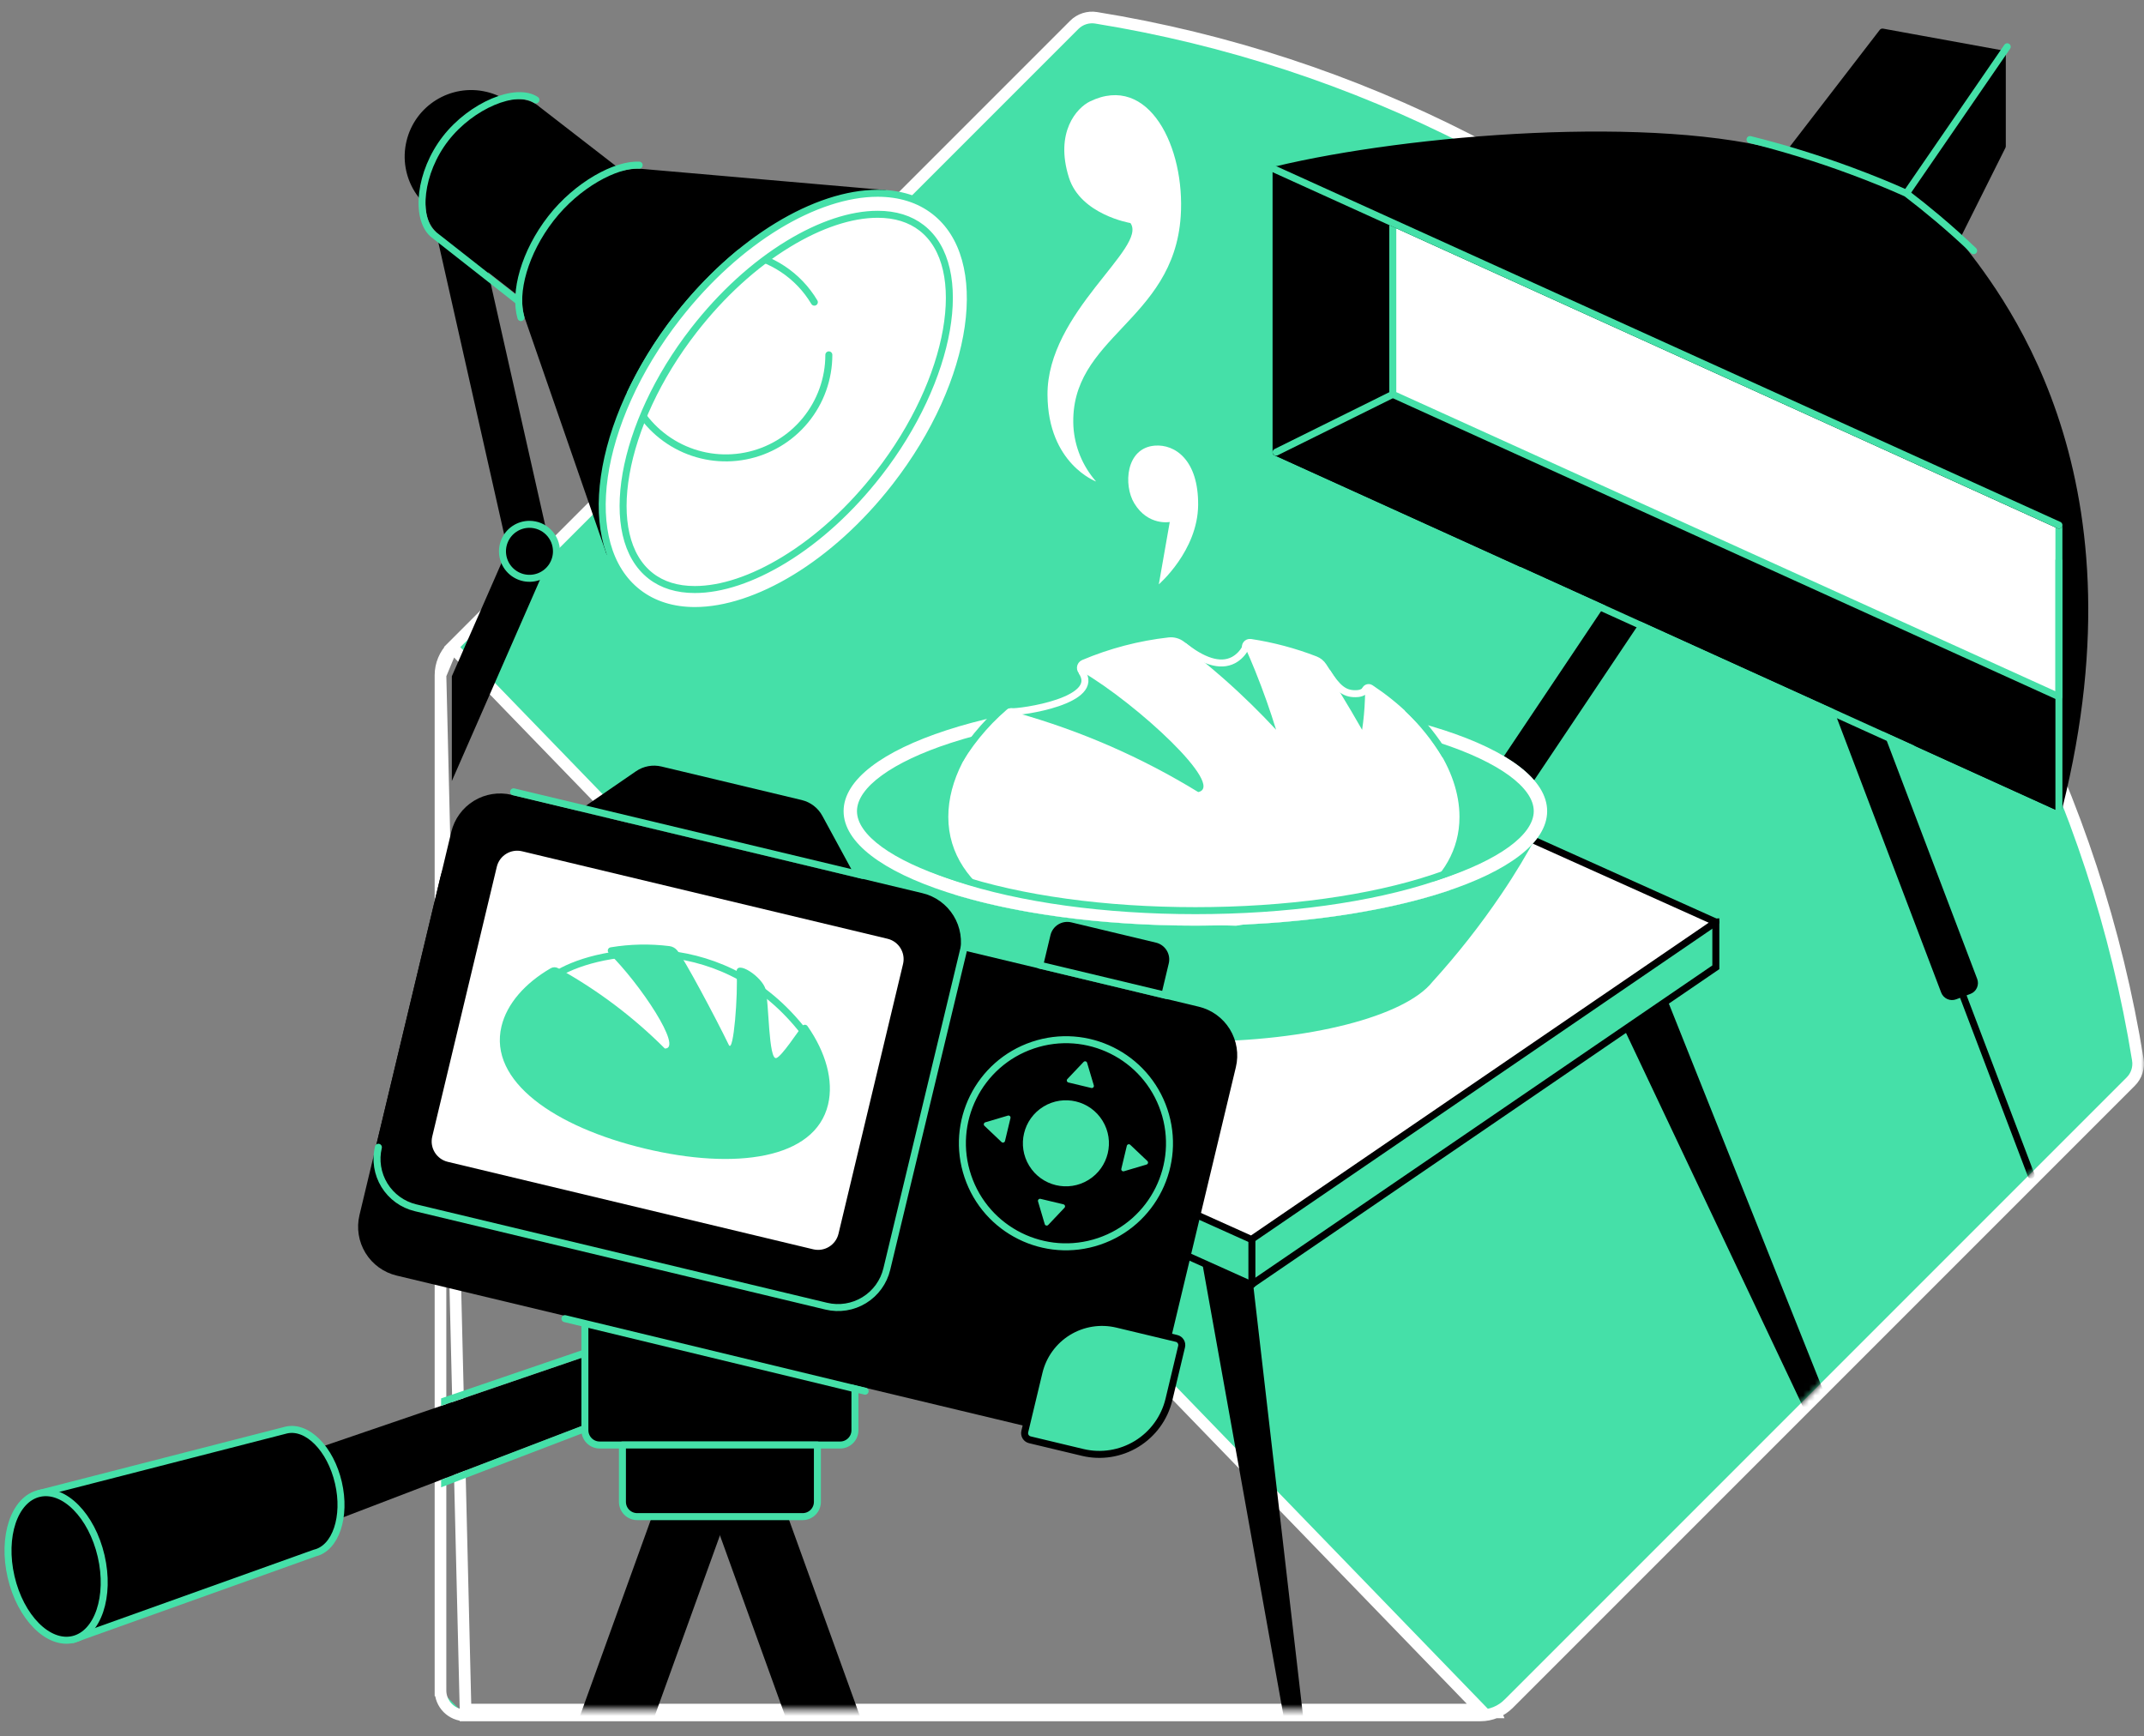 <svg width="368" height="298" viewBox="0 0 368 298" fill="none" xmlns="http://www.w3.org/2000/svg">
<rect x="0" y="0" width="368" height="298" fill="#808080" stroke="none"/>
<mask id="mask0_5127_13365" style="mask-type:luminance" maskUnits="userSpaceOnUse" x="0" y="0" width="368" height="298">
<path d="M368 0H0V297.99H368V0Z" fill="white"/>
</mask>
<g mask="url(#mask0_5127_13365)">
<path d="M75.606 115.869V115.867C75.609 114.061 76.328 112.329 77.606 111.053L75.606 115.869ZM75.606 115.869V290.092M75.606 115.869L79.906 293.397M256.733 293.878C257.564 293.534 258.315 293.031 258.949 292.398L258.95 292.397L365.726 185.621C366.212 185.138 366.575 184.547 366.787 183.897C366.999 183.247 367.054 182.554 366.945 181.878L366.945 181.877C359.706 137.062 338.535 95.667 306.436 63.568C274.338 31.468 232.943 10.295 188.129 3.054L188.126 3.053C187.451 2.946 186.759 3.001 186.109 3.213L186.109 3.213C185.46 3.425 184.869 3.787 184.386 4.272C184.386 4.272 184.386 4.272 184.386 4.272L77.606 111.052L254.12 293.397H79.906M256.733 293.878L256.351 292.954L256.734 293.878C256.734 293.878 256.734 293.878 256.733 293.878ZM256.733 293.878C255.904 294.222 255.015 294.397 254.12 294.397H79.908M79.908 294.397L79.906 293.397M79.908 294.397H79.906V293.397M79.908 294.397C79.34 294.398 78.781 294.286 78.261 294.072L78.259 294.071C77.736 293.854 77.261 293.536 76.862 293.137C76.463 292.737 76.146 292.262 75.93 291.74C75.715 291.217 75.604 290.657 75.606 290.092M75.606 290.092C75.606 290.091 75.606 290.091 75.606 290.091L76.606 290.093H75.606V290.092Z" fill="#45E0A8" stroke="white" stroke-width="2"/>
<path d="M286.626 93.199L232.434 174.081" stroke="black" stroke-width="1.2" stroke-linecap="round" stroke-linejoin="round"/>
<path d="M249.03 143.368L283.878 91.356L289.37 95.038L254.522 147.046C254.377 147.264 254.19 147.451 253.972 147.596C253.755 147.742 253.51 147.843 253.253 147.894C252.996 147.945 252.732 147.944 252.475 147.893C252.219 147.842 251.974 147.74 251.757 147.595L249.579 146.134C249.361 145.988 249.174 145.801 249.029 145.583C248.884 145.366 248.782 145.121 248.731 144.865C248.68 144.608 248.681 144.343 248.732 144.086C248.783 143.83 248.885 143.586 249.03 143.368Z" fill="black"/>
<path d="M353.396 138.578L219.037 77.603V29.134L335.623 41.194C342.312 49.812 368.04 80.198 353.396 138.578Z" fill="black" stroke="black" stroke-width="1.2" stroke-linecap="round" stroke-linejoin="round"/>
<path d="M291.865 46.066L323.113 5.505L343.677 9.251L317.051 47.973L291.865 46.066Z" fill="black" stroke="black" stroke-width="1.2" stroke-linecap="round" stroke-linejoin="round"/>
<path d="M325.958 60.543L326.261 59.937L343.678 25.096V9.251L317.052 47.973L325.958 60.543Z" fill="black" stroke="black" stroke-width="1.2" stroke-linecap="round" stroke-linejoin="round"/>
<path d="M353.396 138.574L219.033 77.603V29.148L353.396 90.12V138.574Z" stroke="black" stroke-width="1.2" stroke-linecap="round" stroke-linejoin="round"/>
<path d="M239.062 67.681L353.396 119.564V90.119L239.062 38.279V67.681Z" fill="white" stroke="#45E0A8" stroke-width="1.2" stroke-linejoin="round"/>
<path d="M219.033 77.603L239.062 67.681" stroke="#45E0A8" stroke-width="1.2" stroke-linecap="round" stroke-linejoin="round"/>
<path d="M344.522 8.029L317.052 47.973" stroke="#45E0A8" stroke-width="1.2" stroke-linecap="round" stroke-linejoin="round"/>
<path d="M326.588 34.105C321.428 31.176 313.295 28.653 306.751 26.739C284.381 20.196 241.888 23.66 219.033 29.148L353.392 90.119C354.907 74.809 337.387 40.235 326.588 34.105Z" fill="black" stroke="black" stroke-width="1.2" stroke-linecap="round" stroke-linejoin="round"/>
<path d="M353.396 96.064V140.135" stroke="#45E0A8" stroke-width="1.2" stroke-linejoin="round"/>
<path d="M300.373 23.949C306.29 25.423 312.12 27.227 317.836 29.352C321.143 30.581 324.273 31.846 327.22 33.176C328.973 34.513 330.765 35.951 332.594 37.488C334.807 39.355 336.871 41.209 338.76 43.019" stroke="#45E0A8" stroke-width="1.2" stroke-linecap="round" stroke-linejoin="round"/>
<path d="M217.875 28.639L353.396 90.12" stroke="#45E0A8" stroke-width="1.2" stroke-linecap="round" stroke-linejoin="round"/>
<path d="M77.554 116.065V134.037L94.667 94.977L81.053 34.601L74.015 36.187L87.108 94.254L77.554 116.065Z" fill="black"/>
<path d="M91.979 29.488C93.427 23.354 89.628 17.208 83.494 15.761C77.36 14.313 71.214 18.112 69.766 24.246C68.318 30.38 72.117 36.526 78.251 37.973C84.385 39.421 90.531 35.622 91.979 29.488Z" fill="black"/>
<path d="M92.095 18.703C92.059 18.671 92.027 18.631 91.988 18.599C91.949 18.567 91.903 18.549 91.86 18.517L91.735 18.421C88.349 16.151 82.198 18.777 77.779 24.441C73.249 30.257 72.269 37.071 75.594 39.658C75.739 39.764 75.89 39.862 76.047 39.951L92.982 53.137L109.733 32.363L92.095 18.703Z" fill="black" stroke="black" stroke-width="1.2" stroke-linecap="round" stroke-linejoin="round"/>
<path d="M91.988 17.149C88.602 14.879 80.915 18.079 76.499 23.753C71.969 29.569 71.231 37.403 74.289 40.147L89.029 51.719" stroke="#45E0A8" stroke-width="1.2" stroke-linecap="round" stroke-linejoin="round"/>
<path d="M104.578 94.617C101.047 84.456 105.309 68.504 116.268 54.431C127.059 40.571 141.197 32.57 151.861 33.215L110.192 29.587C105.812 29.205 99.935 32.473 95.476 38.229C90.914 44.085 89.207 50.728 90.804 54.858L104.578 94.617Z" fill="black" stroke="black" stroke-width="1.2" stroke-linecap="round" stroke-linejoin="round"/>
<path d="M104.625 94.757L104.643 94.803C104.639 94.787 104.633 94.772 104.625 94.757Z" fill="black" stroke="black" stroke-width="1.2" stroke-linecap="round" stroke-linejoin="round"/>
<path d="M109.707 28.343C105.705 28.133 99.051 31.721 94.578 37.463C90.02 43.318 88.163 50.218 89.41 54.502" stroke="#45E0A8" stroke-width="1.2" stroke-linecap="round" stroke-linejoin="round"/>
<path d="M150.649 33.186C140.146 33.186 126.653 41.109 116.268 54.448C102.201 72.51 99.162 93.669 109.497 101.702C112.195 103.805 115.555 104.799 119.265 104.799C129.768 104.799 143.261 96.876 153.646 83.54C167.713 65.475 170.753 44.316 160.418 36.283C157.72 34.18 154.359 33.186 150.649 33.186Z" fill="white"/>
<path d="M139.776 51.858C138.416 49.576 136.56 47.63 134.345 46.164C132.13 44.698 129.614 43.75 126.982 43.39C119.036 49.971 112.622 58.208 108.189 67.525C109.726 71.33 112.539 74.482 116.146 76.441C119.752 78.4 123.928 79.042 127.956 78.26C131.985 77.477 135.616 75.317 138.226 72.15C140.836 68.983 142.264 65.007 142.264 60.903" stroke="#45E0A8" stroke-width="1.2" stroke-linecap="round" stroke-linejoin="round"/>
<path d="M150.649 36.775C153.671 36.775 156.212 37.563 158.205 39.113C166.786 45.795 163.39 65.129 150.785 81.306C146.03 87.415 140.449 92.522 134.608 96.075C129.134 99.411 123.824 101.175 119.251 101.175C116.229 101.175 113.688 100.391 111.696 98.84C103.114 92.154 106.51 72.824 119.116 56.644C123.87 50.535 129.451 45.428 135.292 41.875C140.766 38.539 146.077 36.775 150.649 36.775ZM150.649 33.169C140.146 33.169 126.653 41.091 116.268 54.431C102.201 72.493 99.162 93.651 109.497 101.684C112.195 103.787 115.555 104.781 119.265 104.781C129.768 104.781 143.261 96.859 153.646 83.523C167.713 65.457 170.753 44.298 160.418 36.266C157.72 34.163 154.359 33.169 150.649 33.169Z" fill="white" stroke="#45E0A8" stroke-width="1.2" stroke-miterlimit="10"/>
<path d="M95.512 94.617C95.512 95.533 95.24 96.429 94.731 97.191C94.222 97.953 93.499 98.547 92.652 98.897C91.806 99.248 90.874 99.34 89.975 99.161C89.077 98.982 88.251 98.541 87.603 97.893C86.955 97.245 86.514 96.42 86.335 95.521C86.156 94.622 86.248 93.691 86.599 92.844C86.949 91.997 87.543 91.274 88.305 90.765C89.067 90.256 89.963 89.984 90.879 89.984C92.108 89.984 93.286 90.472 94.155 91.341C95.024 92.21 95.512 93.388 95.512 94.617Z" fill="black" stroke="#45E0A8" stroke-width="1.2" stroke-linecap="round" stroke-linejoin="round"/>
<path d="M108.218 237.077C108.218 233.962 106.66 231.435 104.739 231.435C104.639 231.438 104.539 231.446 104.44 231.46C104.154 231.505 103.877 231.601 103.624 231.742L46.267 251.343L50.814 263.499L105.342 242.626C106.978 242.162 108.218 239.857 108.218 237.077Z" fill="black"/>
<path d="M58.087 254.469C56.737 248.642 52.742 244.594 49.135 245.424L6.735 256.308C6.735 256.308 7.448 264.117 7.63 264.883L12.541 281.376L54.035 266.529C57.617 265.695 59.438 260.296 58.087 254.469Z" fill="black" stroke="#45E0A8" stroke-width="1.2" stroke-linecap="round" stroke-linejoin="round"/>
<path d="M12.534 281.371C16.803 280.382 18.963 273.969 17.36 267.047C15.757 260.124 10.997 255.314 6.729 256.303C2.46 257.291 0.3 263.704 1.903 270.627C3.506 277.549 8.266 282.359 12.534 281.371Z" fill="black" stroke="#45E0A8" stroke-width="1.2" stroke-linecap="round" stroke-linejoin="round"/>
<path d="M104.742 230.234C104.608 230.235 104.473 230.245 104.34 230.263H104.222C103.849 230.325 103.489 230.446 103.153 230.619L75.711 239.996V241.265L103.616 231.728C103.87 231.587 104.146 231.491 104.432 231.446C104.532 231.432 104.632 231.424 104.732 231.421C106.653 231.421 108.21 233.948 108.21 237.063C108.21 239.843 106.97 242.148 105.338 242.615L75.715 253.97V255.256L105.744 243.763C107.911 243.1 109.422 240.363 109.422 237.077C109.422 233.242 107.365 230.234 104.742 230.234Z" fill="#45E0A8"/>
<mask id="mask1_5127_13365" style="mask-type:alpha" maskUnits="userSpaceOnUse" x="76" y="4" width="290" height="290">
<path d="M185.094 4.978L78.313 111.76C77.222 112.849 76.608 114.327 76.606 115.869V290.093C76.605 290.527 76.689 290.957 76.855 291.358C77.02 291.759 77.263 292.123 77.57 292.43C77.876 292.737 78.24 292.981 78.641 293.147C79.042 293.312 79.472 293.398 79.906 293.397H254.12C254.885 293.397 255.644 293.247 256.351 292.954C257.059 292.661 257.701 292.231 258.243 291.69L365.021 184.912C365.394 184.541 365.673 184.087 365.836 183.587C365.999 183.087 366.041 182.555 365.958 182.036C358.752 137.429 337.679 96.226 305.729 64.275C273.779 32.324 232.576 11.248 187.97 4.041C187.451 3.959 186.919 4.001 186.419 4.164C185.92 4.327 185.465 4.606 185.094 4.978Z" fill="#FF642D"/>
</mask>
<g mask="url(#mask1_5127_13365)">
<path d="M103.079 308.479C102.111 308.479 101.157 308.245 100.299 307.799C99.44 307.352 98.702 306.706 98.146 305.914C97.59 305.122 97.232 304.208 97.104 303.249C96.976 302.289 97.08 301.313 97.408 300.403L114.415 253.321C114.959 251.815 116.078 250.587 117.527 249.906C118.976 249.226 120.636 249.149 122.142 249.693C123.648 250.236 124.876 251.355 125.556 252.804C126.236 254.253 126.313 255.913 125.77 257.419L108.763 304.498C108.341 305.667 107.569 306.676 106.551 307.389C105.534 308.101 104.321 308.482 103.079 308.479Z" fill="black"/>
<path d="M144.053 308.479C142.813 308.479 141.603 308.096 140.589 307.384C139.574 306.672 138.804 305.664 138.382 304.498L121.375 257.419C120.832 255.915 120.908 254.256 121.588 252.808C122.267 251.36 123.494 250.241 124.998 249.698C126.502 249.154 128.161 249.231 129.609 249.91C131.057 250.589 132.176 251.816 132.719 253.32L149.723 300.403C150.051 301.313 150.155 302.289 150.027 303.248C149.899 304.208 149.541 305.122 148.985 305.914C148.429 306.706 147.691 307.352 146.832 307.799C145.974 308.245 145.02 308.478 144.053 308.479Z" fill="black"/>
<path d="M144.206 222.09H102.929C101.528 222.09 100.392 223.226 100.392 224.628V245.455C100.392 246.857 101.528 247.993 102.929 247.993H144.206C145.608 247.993 146.744 246.857 146.744 245.455V224.628C146.744 223.226 145.608 222.09 144.206 222.09Z" fill="black" stroke="#45E0A8" stroke-width="1.2" stroke-linecap="round" stroke-linejoin="round"/>
<path d="M106.835 247.996H140.3V257.747C140.3 258.42 140.033 259.065 139.557 259.541C139.081 260.017 138.435 260.284 137.762 260.284H109.372C108.699 260.284 108.054 260.017 107.578 259.541C107.102 259.065 106.835 258.42 106.835 257.747V247.996Z" fill="black" stroke="#45E0A8" stroke-width="1.2" stroke-linecap="round" stroke-linejoin="round"/>
<path d="M314.047 110.651L348.624 201.662" stroke="black" stroke-width="1.2" stroke-linecap="round" stroke-linejoin="round"/>
<path d="M333.188 170.346L310.953 111.824L317.136 109.475L339.368 167.998C339.461 168.243 339.506 168.503 339.498 168.765C339.491 169.027 339.432 169.285 339.324 169.524C339.217 169.763 339.064 169.978 338.873 170.158C338.683 170.338 338.458 170.478 338.213 170.571L335.761 171.501C335.517 171.595 335.256 171.639 334.994 171.631C334.732 171.624 334.474 171.565 334.235 171.457C333.996 171.35 333.781 171.197 333.601 171.006C333.422 170.816 333.281 170.591 333.188 170.346Z" fill="black"/>
<path d="M212.319 196.427L223.731 295.126L220.509 295.6L202.957 197.81L212.319 196.427Z" fill="black"/>
<path d="M282.535 162.442L319.361 254.718L316.374 256.019L273.86 166.223L282.535 162.442Z" fill="black"/>
<path d="M214.789 220.472L123.479 179.43V171.672L294.51 158.247V166.005L214.789 220.472Z" fill="#45E0A8" stroke="black" stroke-width="1.2" stroke-miterlimit="10"/>
<path d="M214.789 212.714L123.479 171.672L203.199 117.205L294.51 158.247L214.789 212.714Z" fill="white" stroke="black" stroke-width="1.2" stroke-linecap="round" stroke-linejoin="round"/>
<path d="M214.878 220.472V212.714" stroke="black" stroke-width="1.2" stroke-linecap="round" stroke-linejoin="round"/>
</g>
<path d="M194.026 38.279C194.026 38.279 185.473 36.854 183.47 30.468C181.014 22.67 184.849 18.496 187.066 17.416C197.209 12.477 203.46 25.321 202.658 37.136C201.446 55.219 183.477 57.788 184.24 73.181C184.453 76.679 185.825 80.007 188.138 82.639C188.138 82.639 179.87 79.596 179.795 67.774C179.696 53.594 197.048 42.481 194.026 38.279Z" fill="white"/>
<path d="M198.901 100.284C198.901 100.284 205.583 94.528 205.651 86.667C205.715 78.922 201.656 76.192 198.192 76.481C193.202 76.898 192.81 83.284 194.685 86.374C197.058 90.295 200.779 89.582 200.779 89.582L198.901 100.284Z" fill="white"/>
<path d="M205.174 158.279C175.476 158.279 150.97 151.932 146.056 142.669C147.339 145.086 148.415 146.886 149.976 149.352C150.806 150.653 151.697 152 152.674 153.443C156.198 158.648 160.084 163.599 164.303 168.258C168.711 174.274 185.33 178.75 205.174 178.75C224.754 178.75 241.205 174.392 245.873 168.497C250.17 163.77 254.123 158.741 257.702 153.45C260.225 149.722 262.036 146.632 263.903 143.218C258.158 152.114 234.248 158.279 205.174 158.279Z" fill="#45E0A8"/>
<path d="M248.945 152.741L249.893 149.961C249.016 150.289 248.105 150.607 247.159 150.916C235.976 154.555 221.065 156.558 205.173 156.558C189.282 156.558 174.37 154.555 163.19 150.916L163.736 153.496C174.549 156.821 189.139 158.86 205.195 158.86C222.401 158.853 237.943 156.497 248.945 152.741Z" fill="white"/>
<path d="M205.173 158.853C238.52 158.853 265.553 150.058 265.553 139.209C265.553 128.359 238.52 119.564 205.173 119.564C171.827 119.564 144.794 128.359 144.794 139.209C144.794 150.058 171.827 158.853 205.173 158.853Z" fill="#45E0A8"/>
<path d="M205.173 121.86C221.064 121.86 235.976 123.863 247.159 127.501C257.238 130.78 263.257 135.156 263.257 139.209C263.257 143.261 257.238 147.637 247.159 150.916C235.976 154.555 221.064 156.558 205.173 156.558C189.281 156.558 174.37 154.555 163.19 150.916C153.111 147.637 147.092 143.261 147.092 139.209C147.092 135.156 153.111 130.78 163.19 127.501C174.374 123.863 189.281 121.86 205.176 121.86H205.173ZM205.176 119.564C171.829 119.564 144.797 128.36 144.797 139.209C144.797 150.057 171.829 158.853 205.176 158.853C238.524 158.853 265.556 150.057 265.556 139.209C265.556 128.36 238.524 119.564 205.176 119.564Z" fill="white"/>
<path d="M189.353 157.481L212.095 158.279L242.595 153.478C247.228 150.043 249.908 145.606 249.908 140.196C249.908 132.355 244.237 124.055 235.249 118.099C235.157 118.038 235.05 118.003 234.94 117.997C234.829 117.992 234.72 118.017 234.622 118.069C234.525 118.122 234.443 118.2 234.387 118.295C234.33 118.39 234.301 118.499 234.301 118.609C234.301 119.076 234.301 119.546 234.276 120.035C234.218 121.789 234.057 123.538 233.795 125.274C232.607 123.178 231.347 121.04 230.014 118.859C229.064 117.307 228.104 115.798 227.134 114.332C226.806 113.826 226.328 113.436 225.766 113.217C222.175 111.827 218.443 110.834 214.636 110.255C214.5 110.237 214.362 110.255 214.236 110.307C214.11 110.359 213.999 110.444 213.916 110.552C213.834 110.661 213.781 110.79 213.764 110.925C213.747 111.061 213.766 111.199 213.82 111.325C214.365 112.554 214.907 113.819 215.438 115.131C216.863 118.695 218.054 122.073 219.034 125.256C216.439 122.462 213.467 119.511 210.085 116.528C207.618 114.347 205.191 112.379 202.854 110.605C202.221 110.125 201.429 109.905 200.64 109.992C195.59 110.559 190.649 111.851 185.968 113.83C185.821 113.892 185.695 113.994 185.603 114.124C185.511 114.254 185.457 114.407 185.447 114.566C185.437 114.725 185.471 114.884 185.546 115.025C185.621 115.165 185.734 115.282 185.872 115.362C195.512 121.1 210.388 134.932 205.651 135.926C195.828 129.898 185.204 125.284 174.093 122.219C173.77 122.128 173.429 122.123 173.103 122.203C172.777 122.283 172.477 122.445 172.233 122.676C166.676 127.947 163.369 134.194 163.369 140.185C163.369 146.318 166.84 151.197 172.635 154.797L189.353 157.481Z" fill="white" stroke="white" stroke-width="1.2" stroke-linejoin="round"/>
<path d="M185.643 115.22C188.879 120.259 176.434 122.458 174.556 122.348C185.505 125.418 195.975 129.992 205.668 135.937C210.426 134.925 195.265 120.858 185.643 115.22Z" fill="#45E0A8"/>
<path d="M203.131 110.815C205.383 112.536 207.714 114.432 210.084 116.517C213.466 119.5 216.438 122.451 219.033 125.245C218.053 122.063 216.87 118.67 215.437 115.12C214.888 113.766 214.331 112.459 213.766 111.2C213.308 112.08 212.6 112.804 211.731 113.281C209.361 114.532 206.353 113.374 203.131 110.815Z" fill="#45E0A8"/>
<path d="M234.301 118.916C234.301 119.272 234.301 119.647 234.276 120.017C234.217 121.771 234.056 123.521 233.795 125.256C232.607 123.161 231.346 121.022 230.013 118.841C229.258 117.619 228.499 116.428 227.743 115.256C229.525 118.025 230.772 119.312 232.733 119.28C233.276 119.274 233.811 119.15 234.301 118.916Z" fill="#45E0A8"/>
<path d="M261.84 138.938C261.84 142.99 255.97 147.367 246.134 150.645C235.225 154.284 220.68 156.287 205.174 156.287C189.667 156.287 175.123 154.284 164.214 150.645C154.378 147.367 148.508 142.99 148.508 138.938" stroke="#45E0A8" stroke-width="1.2" stroke-linejoin="round"/>
<path d="M185.643 115.22C189.207 120.259 175.247 122.28 173.369 122.159" stroke="white" stroke-width="1.2" stroke-linejoin="round"/>
<path d="M213.766 111.196C213.308 112.076 212.6 112.8 211.731 113.278C209.361 114.532 206.353 113.36 203.131 110.815" stroke="white" stroke-width="1.2" stroke-linejoin="round"/>
<path d="M227.743 115.267C229.525 118.036 230.698 119.084 232.665 119.051C233.075 119.051 234.158 119.002 234.536 118.121" stroke="white" stroke-width="1.2" stroke-linejoin="round"/>
<path d="M164.72 130.405C167.097 126.505 170.154 123.062 173.747 120.241" stroke="#45E0A8" stroke-width="1.2" stroke-linejoin="round"/>
<path d="M241.554 121.542C244.1 123.955 246.31 126.7 248.122 129.704" stroke="#45E0A8" stroke-width="1.2" stroke-linejoin="round"/>
<path d="M183.878 158.297L198.414 161.776C199.179 161.959 199.84 162.439 200.251 163.109C200.663 163.779 200.791 164.585 200.608 165.35L199.212 171.183L178.908 166.324L180.3 160.508C180.389 160.127 180.552 159.768 180.78 159.45C181.008 159.133 181.297 158.864 181.629 158.658C181.962 158.453 182.331 158.315 182.717 158.253C183.103 158.191 183.498 158.206 183.878 158.297Z" fill="black"/>
<path d="M141.144 140.007C140.778 139.335 140.275 138.747 139.667 138.282C139.059 137.816 138.36 137.484 137.616 137.305L127.951 134.993L123.2 133.856L113.535 131.55C112.79 131.372 112.016 131.352 111.264 131.492C110.511 131.632 109.796 131.929 109.165 132.362L99.275 139.162L120.702 144.294L125.456 145.431L146.882 150.56L141.144 140.007Z" fill="black"/>
<path d="M187.845 247.587L68.074 218.912C65.852 218.38 63.932 216.988 62.737 215.041C61.542 213.094 61.17 210.752 61.701 208.53L75.6 150.471C76.132 148.249 77.525 146.33 79.472 145.135C81.419 143.94 83.76 143.567 85.982 144.099L205.758 172.77C206.858 173.034 207.895 173.511 208.81 174.175C209.726 174.84 210.501 175.678 211.093 176.642C211.684 177.606 212.08 178.677 212.257 179.794C212.434 180.911 212.39 182.052 212.126 183.152L198.227 241.215C197.694 243.436 196.302 245.355 194.355 246.55C192.408 247.745 190.067 248.118 187.845 247.587Z" fill="black"/>
<path d="M141.38 224.122L70.886 207.244C68.664 206.712 66.745 205.319 65.55 203.373C64.355 201.426 63.982 199.084 64.514 196.862L77.458 142.784C77.99 140.562 79.382 138.642 81.329 137.447C83.276 136.252 85.618 135.88 87.84 136.411L158.337 153.29C159.437 153.553 160.474 154.031 161.39 154.695C162.305 155.359 163.081 156.197 163.672 157.161C164.263 158.125 164.659 159.197 164.836 160.314C165.014 161.431 164.969 162.572 164.706 163.672L151.762 217.75C151.499 218.85 151.022 219.888 150.357 220.804C149.693 221.72 148.855 222.496 147.891 223.087C146.927 223.679 145.856 224.075 144.739 224.253C143.621 224.43 142.48 224.386 141.38 224.122Z" fill="black"/>
<path d="M85.27 148.763L74.191 195.051C73.728 196.986 74.921 198.931 76.857 199.394L139.578 214.405C141.513 214.869 143.457 213.675 143.92 211.74L154.999 165.452C155.462 163.516 154.269 161.572 152.334 161.109L89.613 146.097C87.678 145.634 85.733 146.827 85.27 148.763Z" fill="white"/>
<path d="M188.637 213.046C197.937 209.911 202.934 199.83 199.799 190.531C196.664 181.231 186.583 176.234 177.284 179.369C167.984 182.504 162.987 192.584 166.122 201.884C169.257 211.184 179.337 216.181 188.637 213.046Z" stroke="#45E0A8" stroke-width="1.2" stroke-linecap="round" stroke-linejoin="round"/>
<path d="M186.817 202.508C190.293 200.375 191.381 195.828 189.248 192.352C187.114 188.876 182.567 187.788 179.091 189.921C175.616 192.054 174.527 196.601 176.661 200.077C178.794 203.553 183.341 204.641 186.817 202.508Z" fill="#45E0A8"/>
<path d="M185.999 182.239L183.198 185.193C183.158 185.239 183.13 185.294 183.117 185.353C183.104 185.412 183.106 185.474 183.123 185.532C183.141 185.591 183.173 185.643 183.217 185.686C183.26 185.728 183.314 185.758 183.373 185.774L187.329 186.722C187.388 186.735 187.45 186.732 187.508 186.713C187.567 186.695 187.619 186.662 187.661 186.618C187.703 186.574 187.733 186.519 187.747 186.46C187.762 186.401 187.762 186.339 187.746 186.28L186.588 182.381C186.569 182.324 186.535 182.272 186.491 182.231C186.446 182.19 186.392 182.161 186.333 182.147C186.274 182.132 186.213 182.133 186.154 182.15C186.096 182.166 186.043 182.196 185.999 182.239Z" fill="#45E0A8"/>
<path d="M179.917 210.226L182.714 207.272C182.755 207.227 182.783 207.172 182.796 207.113C182.809 207.054 182.807 206.992 182.79 206.934C182.773 206.876 182.741 206.823 182.698 206.78C182.655 206.738 182.602 206.707 182.543 206.691L178.584 205.743C178.524 205.73 178.462 205.733 178.404 205.752C178.346 205.77 178.293 205.803 178.251 205.847C178.21 205.891 178.18 205.946 178.165 206.005C178.15 206.064 178.151 206.126 178.167 206.185L179.325 210.105C179.346 210.162 179.381 210.212 179.427 210.251C179.473 210.29 179.528 210.317 179.587 210.329C179.646 210.341 179.708 210.338 179.765 210.32C179.823 210.302 179.875 210.27 179.917 210.226Z" fill="#45E0A8"/>
<path d="M196.948 199.264L193.993 196.466C193.948 196.426 193.893 196.397 193.834 196.384C193.775 196.371 193.714 196.373 193.655 196.39C193.597 196.407 193.544 196.439 193.502 196.482C193.459 196.525 193.429 196.579 193.413 196.637L192.465 200.597C192.452 200.656 192.455 200.718 192.473 200.776C192.492 200.834 192.525 200.887 192.569 200.929C192.613 200.971 192.667 201 192.727 201.015C192.786 201.03 192.848 201.029 192.906 201.014L196.805 199.855C196.864 199.837 196.916 199.803 196.958 199.758C196.999 199.714 197.028 199.659 197.043 199.6C197.057 199.54 197.056 199.478 197.039 199.419C197.023 199.36 196.991 199.307 196.948 199.264Z" fill="#45E0A8"/>
<path d="M168.96 193.205L171.915 196.007C171.96 196.047 172.015 196.075 172.075 196.088C172.134 196.101 172.196 196.099 172.254 196.081C172.312 196.064 172.365 196.032 172.407 195.988C172.45 195.945 172.48 195.891 172.496 195.832L173.444 191.876C173.456 191.816 173.453 191.755 173.435 191.696C173.417 191.638 173.384 191.586 173.34 191.544C173.295 191.502 173.241 191.472 173.182 191.458C173.123 191.443 173.061 191.443 173.002 191.459L169.103 192.617C169.046 192.636 168.994 192.67 168.953 192.714C168.912 192.759 168.883 192.813 168.868 192.872C168.854 192.931 168.855 192.992 168.871 193.051C168.887 193.109 168.918 193.162 168.96 193.205Z" fill="#45E0A8"/>
<path d="M191.744 227.259C188.875 226.573 185.852 227.054 183.338 228.597C180.825 230.141 179.027 232.619 178.34 235.488L175.895 245.691C175.825 245.992 175.876 246.308 176.037 246.571C176.199 246.834 176.458 247.022 176.758 247.095L185.832 249.266C189 250.023 192.339 249.492 195.116 247.789C197.893 246.085 199.88 243.349 200.64 240.181L202.81 231.108C202.882 230.807 202.832 230.491 202.671 230.228C202.51 229.965 202.251 229.776 201.951 229.703L191.744 227.259Z" fill="#45E0A8" stroke="black" stroke-width="1.2" stroke-linecap="round" stroke-linejoin="round"/>
<path d="M178.458 165.642L200.223 170.853" stroke="#45E0A8" stroke-width="1.2" stroke-linecap="round" stroke-linejoin="round"/>
<path d="M88.153 135.894L148.037 150.232" stroke="#45E0A8" stroke-width="1.2" stroke-linecap="round" stroke-linejoin="round"/>
<path d="M165.446 162.798L152.214 217.796C151.682 220.018 150.289 221.937 148.342 223.132C146.396 224.327 144.054 224.7 141.832 224.169L71.32 207.276C70.22 207.013 69.182 206.536 68.267 205.872C67.351 205.208 66.575 204.369 65.983 203.405C65.391 202.441 64.995 201.37 64.818 200.253C64.64 199.136 64.684 197.994 64.948 196.894" stroke="#45E0A8" stroke-width="1.2" stroke-linecap="round" stroke-linejoin="round"/>
<path d="M96.97 226.307L148.489 238.755" stroke="#45E0A8" stroke-width="1.2" stroke-linecap="round" stroke-linejoin="round"/>
<path d="M138.774 178.169C124.732 158.853 102.993 162.798 95.911 166.986" stroke="#45E0A8" stroke-width="1.2" stroke-linecap="round" stroke-linejoin="round"/>
<path d="M137.723 176.077C137.775 176.01 137.842 175.956 137.919 175.919C137.997 175.883 138.081 175.865 138.166 175.867C138.252 175.869 138.335 175.891 138.41 175.931C138.486 175.972 138.55 176.029 138.599 176.099C141.743 180.589 143.111 185.457 142.131 189.563C139.879 198.965 126.165 200.825 110.687 197.119C95.209 193.412 83.822 185.547 86.075 176.145C87.001 172.264 90.112 168.729 94.535 166.166C94.728 166.056 94.946 165.999 95.168 165.999C95.39 165.999 95.608 166.056 95.8 166.166C102.522 169.878 108.687 174.517 114.115 179.948C117.323 180.037 109.839 168.764 104.493 163.554C104.417 163.48 104.363 163.386 104.337 163.283C104.311 163.18 104.314 163.072 104.346 162.971C104.379 162.87 104.438 162.78 104.519 162.711C104.6 162.642 104.698 162.597 104.803 162.581C108.141 162.025 111.541 161.954 114.899 162.371C115.423 162.436 115.901 162.7 116.236 163.108C117.476 164.623 122.719 174.445 125.089 179.317C125.915 181.013 126.696 170.457 126.429 166.872C126.261 164.591 130.862 167.645 131.418 169.819C131.974 171.993 131.91 182.043 133.257 181.58C134.187 181.273 136.914 177.089 137.723 176.077Z" fill="#45E0A8"/>
<path d="M260.902 97.928L328.174 128.453" stroke="#45E0A8" stroke-width="1.2" stroke-linecap="round" stroke-linejoin="round"/>
</g>
</svg>
